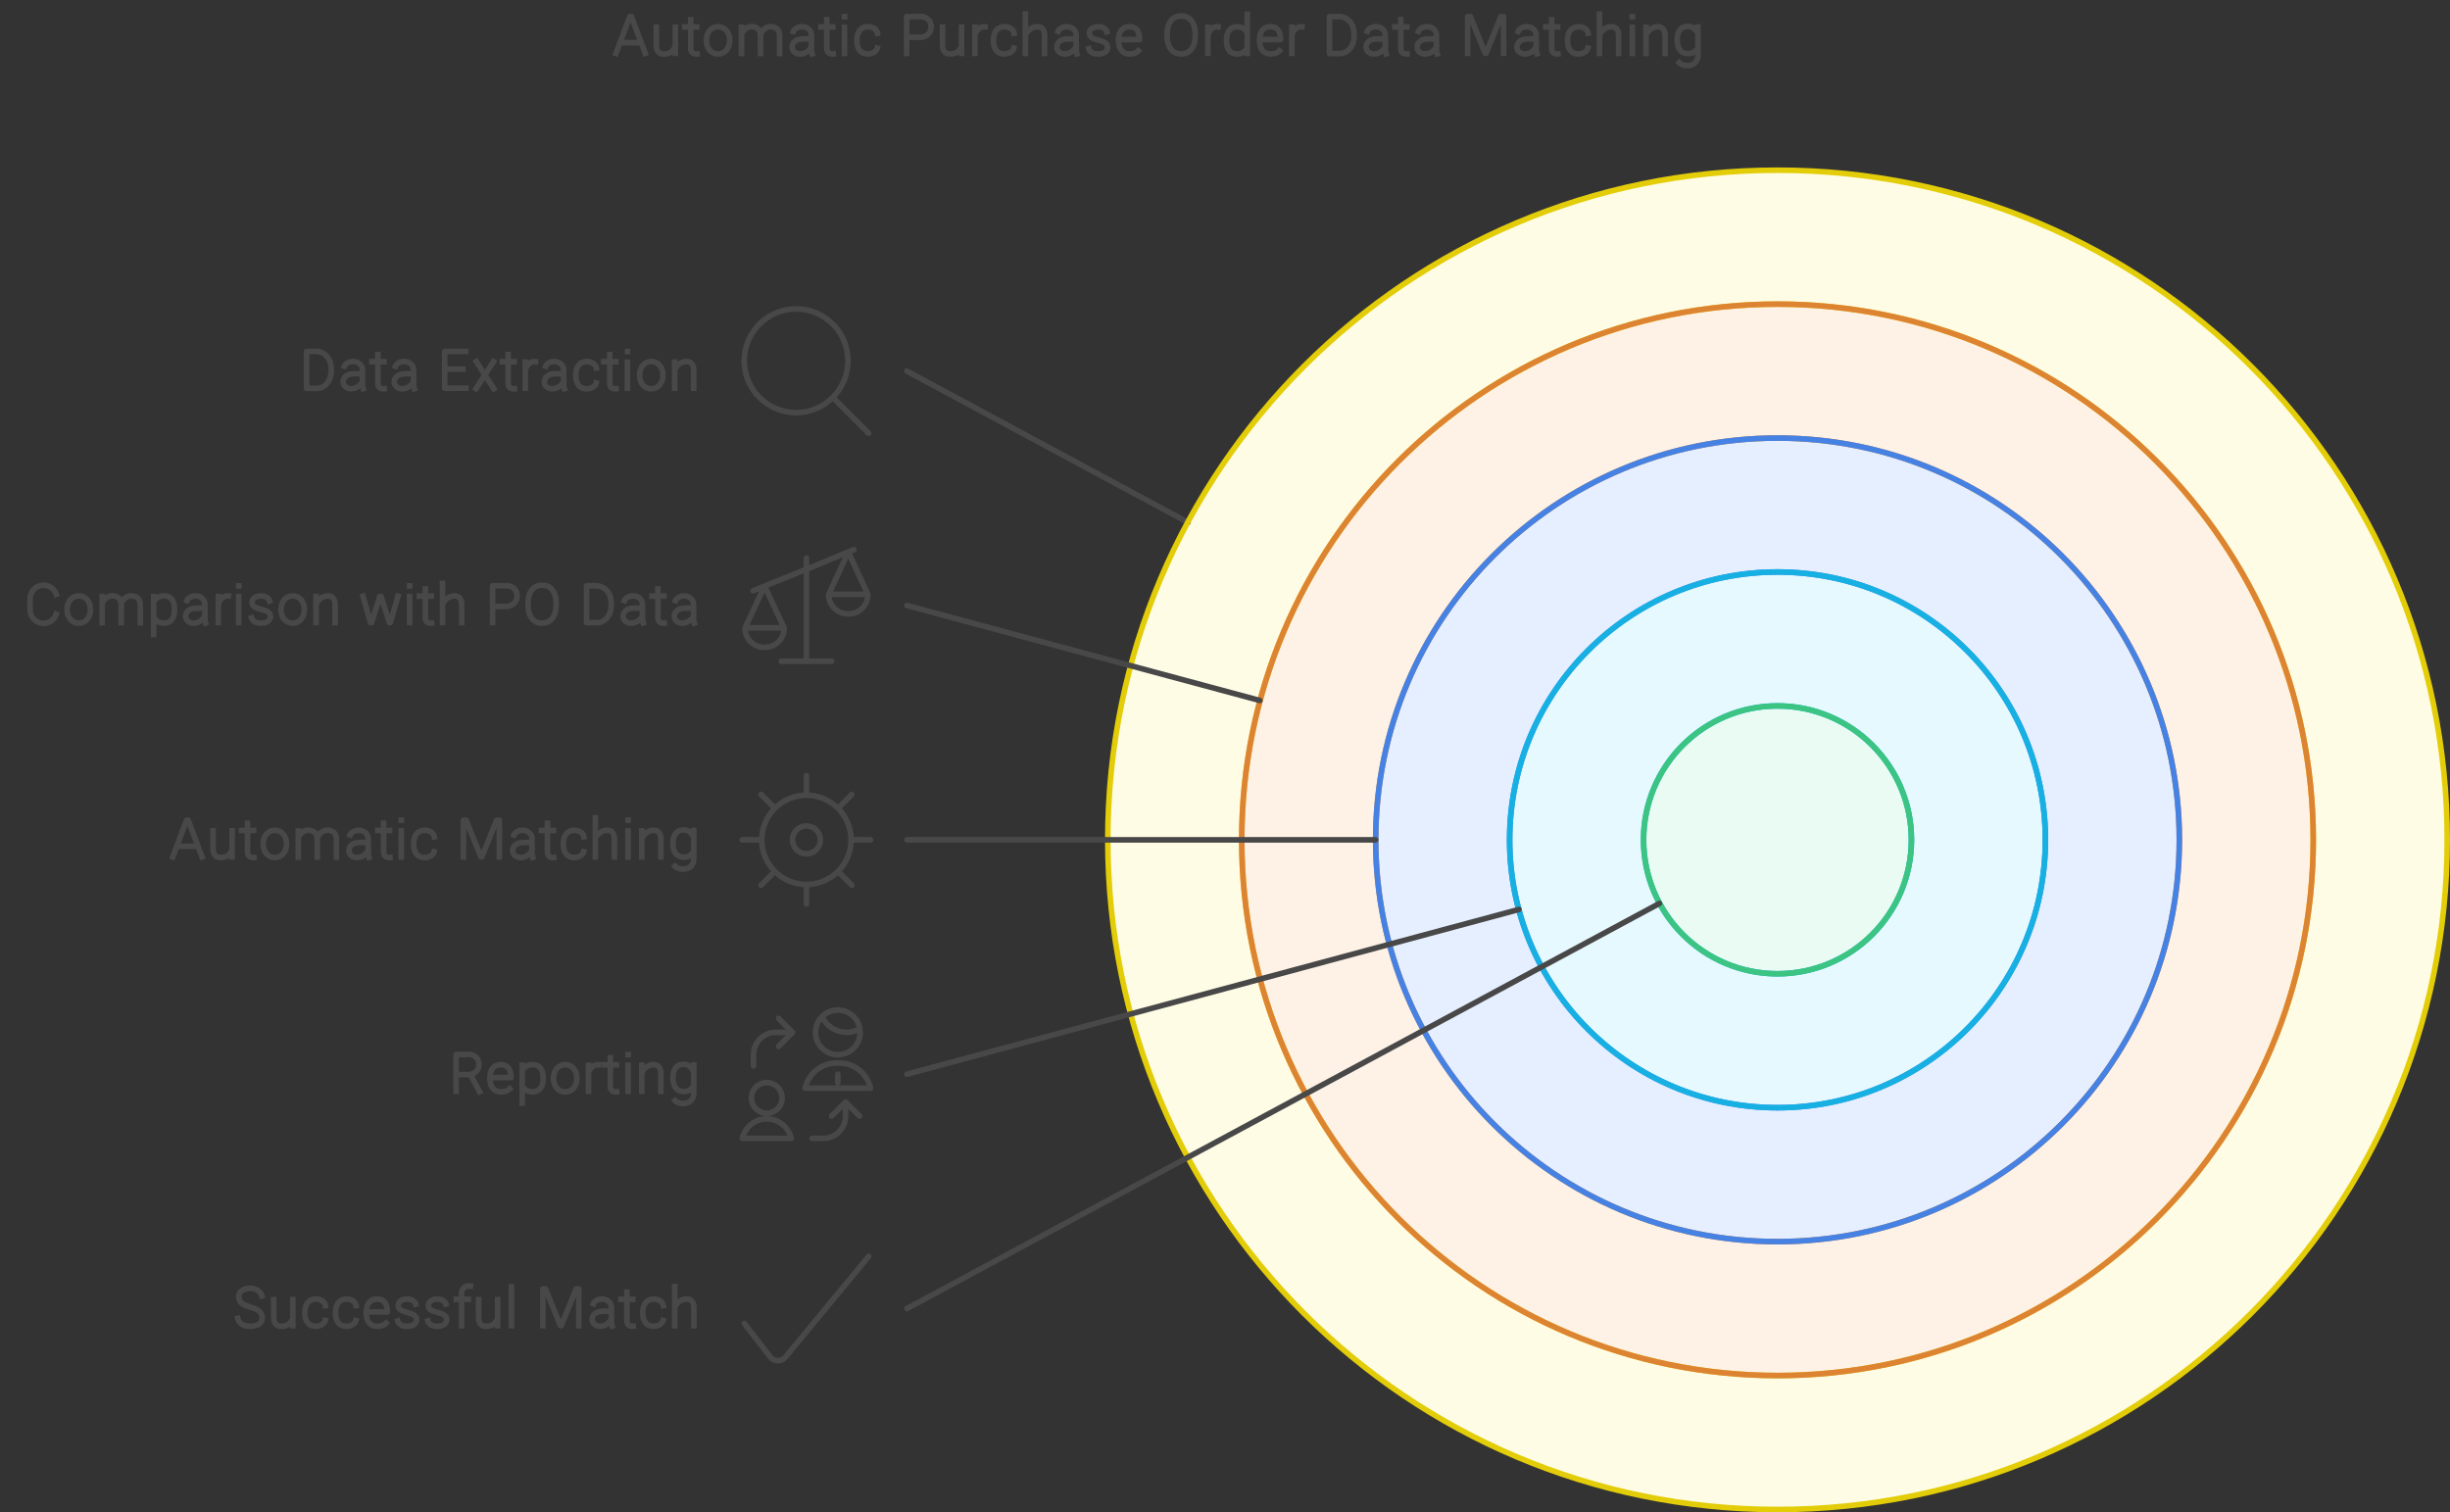 <svg width="878" height="542" viewBox="0 0 878 542" style="fill:none;stroke:none;fill-rule:evenodd;clip-rule:evenodd;stroke-linecap:round;stroke-linejoin:round;stroke-miterlimit:1.5;" version="1.1" xmlns="http://www.w3.org/2000/svg" xmlns:xlink="http://www.w3.org/1999/xlink"><rect x="0" y="0" width="878" height="542" fill="#333333" stroke="none"/><g id="blend" style="mix-blend-mode:multiply"><g id="g-root-5.line_sy_13ymhns1clgxdv-fill" data-item-order="-264955" data-item-id="5.line_sy_13ymhns1clgxdv" data-item-class="ScenePart Indexed Stroke LeaderLine" data-item-index="5" data-renderer-id="0" transform="translate(315, 122.998)"></g><g id="g-root-5.cu_sy_13ymhns1clgxdw-fill" data-item-order="-264954" data-item-id="5.cu_sy_13ymhns1clgxdw" data-item-class="ScenePart Indexed Fill Stroke" data-item-index="5" data-renderer-id="0" transform="translate(387, 51)"><g id="5.cu_sy_13ymhns1clgxdw-fill" stroke="none" fill="#fffce6"><g xmlns="http://www.w3.org/2000/svg"><path d="M 490 250C 490 382.548 382.548 490 250 490C 117.452 490 10 382.548 10 250C 10 117.452 117.452 10 250 10C 382.548 10 490 117.452 490 250ZM 250 442C 356.039 442 442 356.039 442 250C 442 143.961 356.039 58 250 58C 143.961 58 58 143.961 58 250C 58 356.039 143.961 442 250 442Z"></path></g></g></g><g id="g-root-4.cu_sy_13ymhns1clgxdt-fill" data-item-order="-264952" data-item-id="4.cu_sy_13ymhns1clgxdt" data-item-class="ScenePart Indexed Fill Stroke" data-item-index="4" data-renderer-id="0" transform="translate(435, 99)"><g id="4.cu_sy_13ymhns1clgxdt-fill" stroke="none" fill="#fef2e6"><g xmlns="http://www.w3.org/2000/svg"><path d="M 394 202C 394 308.039 308.039 394 202 394C 95.961 394 10 308.039 10 202C 10 95.961 95.961 10 202 10C 308.039 10 394 95.961 394 202ZM 202 346C 281.529 346 346 281.529 346 202C 346 122.471 281.529 58 202 58C 122.471 58 58 122.471 58 202C 58 281.529 122.471 346 202 346Z"></path></g></g></g><g id="g-root-4.line_sy_13ymhns1clgxdu-fill" data-item-order="-264949" data-item-id="4.line_sy_13ymhns1clgxdu" data-item-class="ScenePart Indexed Stroke LeaderLine" data-item-index="4" data-renderer-id="0" transform="translate(315, 207)"></g><g id="g-root-3.cu_sy_ziszjc1clgxe7-fill" data-item-order="-264948" data-item-id="3.cu_sy_ziszjc1clgxe7" data-item-class="ScenePart Indexed Fill Stroke" data-item-index="3" data-renderer-id="0" transform="translate(483, 147)"><g id="3.cu_sy_ziszjc1clgxe7-fill" stroke="none" fill="#e6efff"><g xmlns="http://www.w3.org/2000/svg"><path d="M 298 154C 298 233.529 233.529 298 154 298C 74.471 298 10 233.529 10 154C 10 74.471 74.471 10 154 10C 233.529 10 298 74.471 298 154ZM 154 250C 207.019 250 250 207.019 250 154C 250 100.981 207.019 58 154 58C 100.981 58 58 100.981 58 154C 58 207.019 100.981 250 154 250Z"></path></g></g></g><g id="g-root-3.line_sy_13ymhns1clgxds-fill" data-item-order="-264945" data-item-id="3.line_sy_13ymhns1clgxds" data-item-class="ScenePart Indexed Stroke LeaderLine" data-item-index="3" data-renderer-id="0" transform="translate(315, 290.999)"></g><g id="g-root-2.cu_sy_18nt42w1clfl6t-fill" data-item-order="-264944" data-item-id="2.cu_sy_18nt42w1clfl6t" data-item-class="ScenePart Indexed Fill Stroke" data-item-index="2" data-renderer-id="0" transform="translate(531, 195)"><g id="2.cu_sy_18nt42w1clfl6t-fill" stroke="none" fill="#e6f9ff"><g xmlns="http://www.w3.org/2000/svg"><path d="M 202 106C 202 159.019 159.019 202 106 202C 52.981 202 10 159.019 10 106C 10 52.981 52.981 10 106 10C 159.019 10 202 52.981 202 106ZM 106 154C 132.51 154 154 132.51 154 106C 154 79.49 132.51 58 106 58C 79.49 58 58 79.49 58 106C 58 132.51 79.49 154 106 154Z"></path></g></g></g><g id="g-root-2.line_sy_18nt42w1clfl6u-fill" data-item-order="-264941" data-item-id="2.line_sy_18nt42w1clfl6u" data-item-class="ScenePart Indexed Stroke LeaderLine" data-item-index="2" data-renderer-id="0" transform="translate(315, 315.943)"></g><g id="g-root-1.cu_sy_18nt42w1clfl6r-fill" data-item-order="-264940" data-item-id="1.cu_sy_18nt42w1clfl6r" data-item-class="ScenePart Indexed Indexed_1 Fill Stroke" data-item-index="1" data-renderer-id="0" transform="translate(579, 243)"><g id="1.cu_sy_18nt42w1clfl6r-fill" stroke="none" fill="#e9fbf3"><g xmlns="http://www.w3.org/2000/svg"><path d="M 106 58C 106 84.51 84.51 106 58 106C 31.49 106 10 84.51 10 58C 10 31.49 31.49 10 58 10C 84.51 10 106 31.49 106 58Z"></path></g></g></g><g id="g-root-1.line_sy_18nt42w1clfl6s-fill" data-item-order="-264937" data-item-id="1.line_sy_18nt42w1clfl6s" data-item-class="ScenePart Indexed Indexed_1 Stroke LeaderLine" data-item-index="1" data-renderer-id="0" transform="translate(315, 313.772)"></g><g id="g-root-tx_automati_v2zhew1clgy6l-fill" data-item-order="0" data-item-id="tx_automati_v2zhew1clgy6l" data-item-class="Label Stroke SceneTarget SceneTitle" data-item-index="none" data-renderer-id="0" transform="translate(207, -9)"></g><g id="g-root-tx_dataextr_dcby081clgxe2-fill" data-item-order="0" data-item-id="tx_dataextr_dcby081clgxe2" data-item-class="Label Stroke SceneTarget Indexed" data-item-index="5" data-renderer-id="0" transform="translate(87, 111)"></g><g id="g-root-sear_ddkw6g1clgzk7-fill" data-item-order="0" data-item-id="sear_ddkw6g1clgzk7" data-item-class="Icon Stroke SceneTarget Indexed" data-item-index="5" data-renderer-id="0" transform="translate(255, 99)"></g><g id="g-root-tx_comparis_dcby081clgxe1-fill" data-item-order="0" data-item-id="tx_comparis_dcby081clgxe1" data-item-class="Label Stroke SceneTarget Indexed" data-item-index="4" data-renderer-id="0" transform="translate(-9, 195)"></g><g id="g-root-1_hteeaw1clgyry-fill" data-item-order="0" data-item-id="1_hteeaw1clgyry" data-item-class="Icon Stroke SceneTarget Indexed" data-item-index="4" data-renderer-id="0" transform="translate(255, 183)"></g><g id="g-root-tx_automati_m7ch601clgzr4-fill" data-item-order="0" data-item-id="tx_automati_m7ch601clgzr4" data-item-class="Label Stroke SceneTarget Indexed" data-item-index="3" data-renderer-id="0" transform="translate(39, 279)"></g><g id="g-root-2_hteeaw1clgyrx-fill" data-item-order="0" data-item-id="2_hteeaw1clgyrx" data-item-class="Icon Stroke SceneTarget Indexed" data-item-index="3" data-renderer-id="0" transform="translate(255, 267)"></g><g id="g-root-tx_reportin_hriz1k1clgzrj-fill" data-item-order="0" data-item-id="tx_reportin_hriz1k1clgzrj" data-item-class="Label Stroke SceneTarget Indexed" data-item-index="2" data-renderer-id="0" transform="translate(147, 363)"></g><g id="g-root-1_qp1ejs1clgxz8-fill" data-item-order="0" data-item-id="1_qp1ejs1clgxz8" data-item-class="Icon Stroke SceneTarget Indexed" data-item-index="2" data-renderer-id="0" transform="translate(255, 351)"></g><g id="g-root-tx_successf_qn5zag1clgyyu-fill" data-item-order="0" data-item-id="tx_successf_qn5zag1clgyyu" data-item-class="Label Stroke SceneTarget Indexed Indexed_1" data-item-index="1" data-renderer-id="0" transform="translate(63, 447)"></g><g id="g-root-chec_hwirqg1clgzy8-fill" data-item-order="0" data-item-id="chec_hwirqg1clgzy8" data-item-class="Icon Stroke SceneTarget Indexed Indexed_1" data-item-index="1" data-renderer-id="0" transform="translate(255, 435)"></g><g id="g-root-5.line_sy_13ymhns1clgxdv-stroke" data-item-order="-264955" data-item-id="5.line_sy_13ymhns1clgxdv" data-item-class="ScenePart Indexed Stroke LeaderLine" data-item-index="5" data-renderer-id="0" transform="translate(315, 122.998)"><g id="5.line_sy_13ymhns1clgxdv-stroke" fill="none" stroke-linecap="round" stroke-linejoin="round" stroke-miterlimit="1.5" stroke="#484848" stroke-width="2"><g xmlns="http://www.w3.org/2000/svg"><path d="M 10 10L 110.75 64.25"></path></g></g></g><g id="g-root-5.cu_sy_13ymhns1clgxdw-stroke" data-item-order="-264954" data-item-id="5.cu_sy_13ymhns1clgxdw" data-item-class="ScenePart Indexed Fill Stroke" data-item-index="5" data-renderer-id="0" transform="translate(387, 51)"><g id="5.cu_sy_13ymhns1clgxdw-stroke" fill="none" stroke-linecap="round" stroke-linejoin="round" stroke-miterlimit="1.5" stroke="#e3cd09" stroke-width="2"><g xmlns="http://www.w3.org/2000/svg"><path d="M 490 250C 490 382.548 382.548 490 250 490C 117.452 490 10 382.548 10 250C 10 117.452 117.452 10 250 10C 382.548 10 490 117.452 490 250ZM 250 442C 356.039 442 442 356.039 442 250C 442 143.961 356.039 58 250 58C 143.961 58 58 143.961 58 250C 58 356.039 143.961 442 250 442Z"></path></g></g></g><g id="g-root-4.cu_sy_13ymhns1clgxdt-stroke" data-item-order="-264952" data-item-id="4.cu_sy_13ymhns1clgxdt" data-item-class="ScenePart Indexed Fill Stroke" data-item-index="4" data-renderer-id="0" transform="translate(435, 99)"><g id="4.cu_sy_13ymhns1clgxdt-stroke" fill="none" stroke-linecap="round" stroke-linejoin="round" stroke-miterlimit="1.5" stroke="#dd8433" stroke-width="2"><g xmlns="http://www.w3.org/2000/svg"><path d="M 394 202C 394 308.039 308.039 394 202 394C 95.961 394 10 308.039 10 202C 10 95.961 95.961 10 202 10C 308.039 10 394 95.961 394 202ZM 202 346C 281.529 346 346 281.529 346 202C 346 122.471 281.529 58 202 58C 122.471 58 58 122.471 58 202C 58 281.529 122.471 346 202 346Z"></path></g></g></g><g id="g-root-4.line_sy_13ymhns1clgxdu-stroke" data-item-order="-264949" data-item-id="4.line_sy_13ymhns1clgxdu" data-item-class="ScenePart Indexed Stroke LeaderLine" data-item-index="4" data-renderer-id="0" transform="translate(315, 207)"><g id="4.line_sy_13ymhns1clgxdu-stroke" fill="none" stroke-linecap="round" stroke-linejoin="round" stroke-miterlimit="1.5" stroke="#484848" stroke-width="2"><g xmlns="http://www.w3.org/2000/svg"><path d="M 10 10L 136.5 44.057"></path></g></g></g><g id="g-root-3.cu_sy_ziszjc1clgxe7-stroke" data-item-order="-264948" data-item-id="3.cu_sy_ziszjc1clgxe7" data-item-class="ScenePart Indexed Fill Stroke" data-item-index="3" data-renderer-id="0" transform="translate(483, 147)"><g id="3.cu_sy_ziszjc1clgxe7-stroke" fill="none" stroke-linecap="round" stroke-linejoin="round" stroke-miterlimit="1.5" stroke="#4682e3" stroke-width="2"><g xmlns="http://www.w3.org/2000/svg"><path d="M 298 154C 298 233.529 233.529 298 154 298C 74.471 298 10 233.529 10 154C 10 74.471 74.471 10 154 10C 233.529 10 298 74.471 298 154ZM 154 250C 207.019 250 250 207.019 250 154C 250 100.981 207.019 58 154 58C 100.981 58 58 100.981 58 154C 58 207.019 100.981 250 154 250Z"></path></g></g></g><g id="g-root-3.line_sy_13ymhns1clgxds-stroke" data-item-order="-264945" data-item-id="3.line_sy_13ymhns1clgxds" data-item-class="ScenePart Indexed Stroke LeaderLine" data-item-index="3" data-renderer-id="0" transform="translate(315, 290.999)"><g id="3.line_sy_13ymhns1clgxds-stroke" fill="none" stroke-linecap="round" stroke-linejoin="round" stroke-miterlimit="1.5" stroke="#484848" stroke-width="2"><g xmlns="http://www.w3.org/2000/svg"><path d="M 10 10L 178 10"></path></g></g></g><g id="g-root-2.cu_sy_18nt42w1clfl6t-stroke" data-item-order="-264944" data-item-id="2.cu_sy_18nt42w1clfl6t" data-item-class="ScenePart Indexed Fill Stroke" data-item-index="2" data-renderer-id="0" transform="translate(531, 195)"><g id="2.cu_sy_18nt42w1clfl6t-stroke" fill="none" stroke-linecap="round" stroke-linejoin="round" stroke-miterlimit="1.5" stroke="#17b0e3" stroke-width="2"><g xmlns="http://www.w3.org/2000/svg"><path d="M 202 106C 202 159.019 159.019 202 106 202C 52.981 202 10 159.019 10 106C 10 52.981 52.981 10 106 10C 159.019 10 202 52.981 202 106ZM 106 154C 132.51 154 154 132.51 154 106C 154 79.49 132.51 58 106 58C 79.49 58 58 79.49 58 106C 58 132.51 79.49 154 106 154Z"></path></g></g></g><g id="g-root-2.line_sy_18nt42w1clfl6u-stroke" data-item-order="-264941" data-item-id="2.line_sy_18nt42w1clfl6u" data-item-class="ScenePart Indexed Stroke LeaderLine" data-item-index="2" data-renderer-id="0" transform="translate(315, 315.943)"><g id="2.line_sy_18nt42w1clfl6u-stroke" fill="none" stroke-linecap="round" stroke-linejoin="round" stroke-miterlimit="1.5" stroke="#484848" stroke-width="2"><g xmlns="http://www.w3.org/2000/svg"><path d="M 10 69.057L 229.352 10"></path></g></g></g><g id="g-root-1.cu_sy_18nt42w1clfl6r-stroke" data-item-order="-264940" data-item-id="1.cu_sy_18nt42w1clfl6r" data-item-class="ScenePart Indexed Indexed_1 Fill Stroke" data-item-index="1" data-renderer-id="0" transform="translate(579, 243)"><g id="1.cu_sy_18nt42w1clfl6r-stroke" fill="none" stroke-linecap="round" stroke-linejoin="round" stroke-miterlimit="1.5" stroke="#3bc482" stroke-width="2"><g xmlns="http://www.w3.org/2000/svg"><path d="M 106 58C 106 84.51 84.51 106 58 106C 31.49 106 10 84.51 10 58C 10 31.49 31.49 10 58 10C 84.51 10 106 31.49 106 58Z"></path></g></g></g><g id="g-root-1.line_sy_18nt42w1clfl6s-stroke" data-item-order="-264937" data-item-id="1.line_sy_18nt42w1clfl6s" data-item-class="ScenePart Indexed Indexed_1 Stroke LeaderLine" data-item-index="1" data-renderer-id="0" transform="translate(315, 313.772)"><g id="1.line_sy_18nt42w1clfl6s-stroke" fill="none" stroke-linecap="round" stroke-linejoin="round" stroke-miterlimit="1.5" stroke="#484848" stroke-width="2"><g xmlns="http://www.w3.org/2000/svg"><path d="M 10 155.229L 279.707 10"></path></g></g></g><g id="g-root-tx_automati_v2zhew1clgy6l-stroke" data-item-order="0" data-item-id="tx_automati_v2zhew1clgy6l" data-item-class="Label Stroke SceneTarget SceneTitle" data-item-index="none" data-renderer-id="0" transform="translate(207, -9)"><g id="tx_automati_v2zhew1clgy6l-stroke" fill="none" stroke-linecap="square" stroke-linejoin="miter" stroke-miterlimit="4" stroke="#484848" stroke-width="2"><g xmlns="http://www.w3.org/2000/svg"><path d="M 13.744 28.145L 18.692 14.973L 19.28 14.973L 24.244 28.145M 15.561 24.294L 22.42 24.294M 35.027 28.115L 35.026 18.767M 28.192 18.767L 28.192 24.821C 28.192 25.533 28.097 28.096 30.479 28.308C 32.57 28.493 33.843 27.653 34.546 26.47M 42.799 28.326C 41.39 28.465 40.532 27.732 40.532 26.387L 40.532 16.081M 42.682 18.642L 40.918 18.642M 38.422 18.642L 40.155 18.642M 54.507 23.457C 54.507 26.522 52.636 28.34 50.328 28.34C 48.02 28.34 46.149 26.522 46.149 23.457C 46.149 20.392 48.02 18.573 50.328 18.573C 52.636 18.573 54.507 20.392 54.507 23.457ZM 58.72 18.814L 58.72 28.162M 65.554 28.162L 65.543 21.47C 65.479 20.526 65.112 19.078 63.238 18.649C 61.298 18.205 59.818 19.248 59.082 20.595M 72.389 28.162L 72.389 22.108C 72.389 21.396 72.504 19.206 70.073 18.649C 68.044 18.184 66.51 19.347 65.809 20.783M 77.288 20.246C 77.652 19.28 79.068 18.567 80.408 18.567C 82.262 18.567 83.764 19.88 83.764 21.499L 83.77 22.957L 83.77 25.571C 83.77 26.614 83.745 27.353 84.047 28.278M 83.39 22.957L 80.662 22.957C 78.159 22.957 76.859 24.343 76.859 25.837C 76.859 27.331 78.097 28.341 79.713 28.341C 81.695 28.341 83.321 26.888 83.721 25.732M 91.569 28.326C 90.16 28.465 89.302 27.732 89.302 26.387L 89.302 16.081M 91.452 18.642L 89.688 18.642M 87.192 18.642L 88.925 18.642M 95.658 14.971L 95.682 14.971M 95.642 18.804L 95.642 28.145M 107.382 26.254C 107.01 27.649 105.442 28.339 103.973 28.339C 101.836 28.339 100.07 27.028 100.07 23.456C 100.07 19.884 101.939 18.573 104.077 18.573C 105.584 18.573 107.234 19.41 107.467 20.915M 117.911 28.131L 117.911 14.944L 123.19 14.928C 124.288 14.967 126.673 15.749 126.673 18.572C 126.673 21.394 124.288 22.254 123.19 22.331L 118.439 22.345M 137.597 28.115L 137.596 18.767M 130.762 18.767L 130.762 24.821C 130.762 25.533 130.667 28.096 133.049 28.308C 135.14 28.493 136.413 27.653 137.115 26.47M 146.005 18.609C 144.624 18.419 143.376 19.319 142.734 20.619M 142.379 18.773L 142.379 28.123M 156.322 26.254C 155.95 27.649 154.382 28.339 152.913 28.339C 150.776 28.339 149.01 27.028 149.01 23.456C 149.01 19.884 150.879 18.573 153.017 18.573C 154.524 18.573 156.174 19.41 156.407 20.915M 160.478 14.086L 160.478 28.128M 167.342 28.128L 167.342 22.074C 167.342 21.362 167.438 18.791 165.045 18.587C 163.291 18.439 161.606 19.547 160.819 20.928M 172.178 20.246C 172.542 19.28 173.958 18.567 175.298 18.567C 177.152 18.567 178.654 19.88 178.654 21.499L 178.66 22.957L 178.66 25.571C 178.66 26.614 178.635 27.353 178.936 28.278M 178.28 22.957L 175.552 22.957C 173.049 22.957 171.749 24.343 171.749 25.837C 171.749 27.331 172.987 28.341 174.603 28.341C 176.585 28.341 178.211 26.888 178.611 25.732M 189.648 20.381C 189.352 19.404 188.198 18.584 186.588 18.584C 184.7 18.584 183.48 19.447 183.389 20.751C 183.284 22.246 184.518 22.822 186.448 23.339C 188.142 23.797 190.085 24.277 189.931 26.122C 189.832 27.31 188.855 28.346 186.498 28.346C 184.592 28.346 183.515 27.53 183.18 26.424M 200.947 27.218C 199.974 28.155 198.949 28.339 197.763 28.339C 195.695 28.339 193.831 27.028 193.831 23.456C 193.831 19.884 195.641 18.573 197.71 18.573C 199.778 18.573 201.382 19.63 201.382 23.201L 194.162 23.201M 211.233 21.438C 211.233 26.143 213.28 28.326 216.288 28.326C 219.297 28.326 221.343 26.143 221.343 21.438C 221.343 16.733 219.127 14.721 216.288 14.721C 213.45 14.721 211.233 16.733 211.233 21.438ZM 229.485 18.609C 228.104 18.419 226.856 19.319 226.214 20.619M 225.859 18.773L 225.859 28.123M 239.99 28.124L 239.99 14.123M 239.63 26.773C 238.768 27.871 237.67 28.34 236.36 28.34C 234.179 28.34 232.527 27.029 232.527 23.458C 232.527 19.886 234.284 18.575 236.466 18.575C 237.735 18.575 238.945 19.114 239.63 20.175M 251.487 27.218C 250.514 28.155 249.489 28.339 248.303 28.339C 246.235 28.339 244.371 27.028 244.371 23.456C 244.371 19.884 246.181 18.573 248.25 18.573C 250.318 18.573 251.922 19.63 251.922 23.201L 244.702 23.201M 259.575 18.609C 258.194 18.419 256.946 19.319 256.304 20.619M 255.949 18.773L 255.949 28.123M 273.437 28.18L 269.428 28.183L 269.428 14.948C 270.375 14.948 271.654 14.946 273.054 14.946C 274.507 14.91 278.287 16.173 278.287 21.511C 278.287 26.848 274.762 28.18 273.437 28.18ZM 282.978 20.246C 283.342 19.28 284.758 18.567 286.098 18.567C 287.952 18.567 289.454 19.88 289.454 21.499L 289.46 22.957L 289.46 25.571C 289.46 26.614 289.435 27.353 289.737 28.278M 289.08 22.957L 286.352 22.957C 283.849 22.957 282.549 24.343 282.549 25.837C 282.549 27.331 283.787 28.341 285.403 28.341C 287.385 28.341 289.011 26.888 289.411 25.732M 297.259 28.326C 295.85 28.465 294.992 27.732 294.992 26.387L 294.992 16.081M 297.142 18.642L 295.378 18.642M 292.882 18.642L 294.615 18.642M 301.288 20.246C 301.652 19.28 303.068 18.567 304.408 18.567C 306.262 18.567 307.764 19.88 307.764 21.499L 307.77 22.957L 307.77 25.571C 307.77 26.614 307.745 27.353 308.047 28.278M 307.39 22.957L 304.662 22.957C 302.159 22.957 300.859 24.343 300.859 25.837C 300.859 27.331 302.097 28.341 303.713 28.341C 305.695 28.341 307.321 26.888 307.721 25.732M 318.951 28.117L 318.959 14.978L 319.928 14.978L 325.231 28.115L 325.547 28.115L 330.866 14.978L 331.836 14.978L 331.83 28.117M 337.048 20.246C 337.412 19.28 338.828 18.567 340.168 18.567C 342.022 18.567 343.524 19.88 343.524 21.499L 343.53 22.957L 343.53 25.571C 343.53 26.614 343.505 27.353 343.806 28.278M 343.15 22.957L 340.422 22.957C 337.919 22.957 336.619 24.343 336.619 25.837C 336.619 27.331 337.857 28.341 339.473 28.341C 341.455 28.341 343.081 26.888 343.481 25.732M 351.329 28.326C 349.92 28.465 349.062 27.732 349.062 26.387L 349.062 16.081M 351.212 18.642L 349.448 18.642M 346.952 18.642L 348.685 18.642M 362.052 26.254C 361.68 27.649 360.112 28.339 358.643 28.339C 356.506 28.339 354.74 27.028 354.74 23.456C 354.74 19.884 356.609 18.573 358.747 18.573C 360.254 18.573 361.904 19.41 362.137 20.915M 366.208 14.086L 366.208 28.128M 373.072 28.128L 373.072 22.074C 373.072 21.362 373.168 18.791 370.775 18.587C 369.021 18.439 367.336 19.547 366.549 20.928M 377.968 14.971L 377.992 14.971M 377.952 18.804L 377.952 28.145M 382.879 18.78L 382.879 28.128M 389.713 28.128L 389.713 22.074C 389.713 21.362 389.809 18.79 387.426 18.587C 385.668 18.437 383.979 19.562 383.203 20.956M 401.499 18.652L 401.499 28.654C 401.499 33.351 396.206 33.001 394.771 31.47M 401.165 26.573C 400.485 27.661 399.261 28.214 397.975 28.214C 395.794 28.214 394.037 26.903 394.037 23.331C 394.037 19.76 395.688 18.449 397.87 18.449C 399.138 18.449 400.443 19.129 401.165 20.502"></path></g></g></g><g id="g-root-tx_dataextr_dcby081clgxe2-stroke" data-item-order="0" data-item-id="tx_dataextr_dcby081clgxe2" data-item-class="Label Stroke SceneTarget Indexed" data-item-index="5" data-renderer-id="0" transform="translate(87, 111)"><g id="tx_dataextr_dcby081clgxe2-stroke" fill="none" stroke-linecap="square" stroke-linejoin="miter" stroke-miterlimit="4" stroke="#484848" stroke-width="2"><g xmlns="http://www.w3.org/2000/svg"><path d="M 26.867 28.18L 22.858 28.183L 22.858 14.948C 23.805 14.948 25.084 14.946 26.484 14.946C 27.937 14.91 31.717 16.173 31.717 21.511C 31.717 26.848 28.192 28.18 26.867 28.18ZM 36.408 20.246C 36.772 19.28 38.188 18.567 39.528 18.567C 41.382 18.567 42.884 19.88 42.884 21.499L 42.89 22.957L 42.89 25.571C 42.89 26.614 42.865 27.353 43.166 28.278M 42.51 22.957L 39.782 22.957C 37.279 22.957 35.979 24.343 35.979 25.837C 35.979 27.331 37.217 28.341 38.832 28.341C 40.815 28.341 42.441 26.888 42.841 25.732M 50.689 28.326C 49.28 28.465 48.422 27.732 48.422 26.387L 48.422 16.081M 50.572 18.642L 48.808 18.642M 46.312 18.642L 48.045 18.642M 54.718 20.246C 55.082 19.28 56.498 18.567 57.838 18.567C 59.692 18.567 61.194 19.88 61.194 21.499L 61.2 22.957L 61.2 25.571C 61.2 26.614 61.175 27.353 61.476 28.278M 60.82 22.957L 58.092 22.957C 55.589 22.957 54.289 24.343 54.289 25.837C 54.289 27.331 55.527 28.341 57.142 28.341C 59.125 28.341 60.751 26.888 61.151 25.732M 79.937 28.137L 72.374 28.142L 72.374 14.95C 73.322 14.95 78.496 14.95 79.896 14.95M 78.884 21.297L 72.838 21.297M 83.698 18.611L 86.689 23.243M 89.961 28.31L 86.864 23.514M 89.85 18.611L 83.587 28.31M 97.379 28.326C 95.97 28.465 95.112 27.732 95.112 26.387L 95.112 16.081M 97.262 18.642L 95.498 18.642M 93.002 18.642L 94.735 18.642M 104.895 18.609C 103.514 18.419 102.266 19.319 101.624 20.619M 101.269 18.773L 101.269 28.123M 108.518 20.246C 108.882 19.28 110.298 18.567 111.638 18.567C 113.492 18.567 114.994 19.88 114.994 21.499L 115 22.957L 115 25.571C 115 26.614 114.975 27.353 115.276 28.278M 114.62 22.957L 111.892 22.957C 109.389 22.957 108.089 24.343 108.089 25.837C 108.089 27.331 109.327 28.341 110.942 28.341C 112.925 28.341 114.551 26.888 114.951 25.732M 126.642 26.254C 126.27 27.649 124.702 28.339 123.233 28.339C 121.096 28.339 119.33 27.028 119.33 23.456C 119.33 19.884 121.199 18.573 123.337 18.573C 124.844 18.573 126.494 19.41 126.727 20.915M 133.779 28.326C 132.37 28.465 131.512 27.732 131.512 26.387L 131.512 16.081M 133.662 18.642L 131.898 18.642M 129.402 18.642L 131.135 18.642M 137.868 14.971L 137.892 14.971M 137.852 18.804L 137.852 28.145M 150.577 23.457C 150.577 26.522 148.706 28.34 146.398 28.34C 144.09 28.34 142.219 26.522 142.219 23.457C 142.219 20.392 144.09 18.573 146.398 18.573C 148.706 18.573 150.577 20.392 150.577 23.457ZM 154.769 18.78L 154.769 28.128M 161.603 28.128L 161.603 22.074C 161.603 21.362 161.699 18.79 159.316 18.587C 157.558 18.437 155.869 19.562 155.093 20.956"></path></g></g></g><g id="g-root-sear_ddkw6g1clgzk7-stroke" data-item-order="0" data-item-id="sear_ddkw6g1clgzk7" data-item-class="Icon Stroke SceneTarget Indexed" data-item-index="5" data-renderer-id="0" transform="translate(255, 99)"><g id="sear_ddkw6g1clgzk7-stroke" fill="none" stroke-linecap="round" stroke-linejoin="round" stroke-miterlimit="1.5" stroke="#484848" stroke-width="2"><g xmlns="http://www.w3.org/2000/svg"><path d="M 11.714 30.297C 11.712 40.562 20.033 48.884 30.297 48.884C 40.562 48.884 48.882 40.562 48.88 30.297C 48.882 20.033 40.562 11.711 30.297 11.711C 20.033 11.711 11.712 20.033 11.714 30.297M 56.286 56.286L 43.429 43.429"></path></g></g></g><g id="g-root-tx_comparis_dcby081clgxe1-stroke" data-item-order="0" data-item-id="tx_comparis_dcby081clgxe1" data-item-class="Label Stroke SceneTarget Indexed" data-item-index="4" data-renderer-id="0" transform="translate(-9, 195)"><g id="tx_comparis_dcby081clgxe1-stroke" fill="none" stroke-linecap="square" stroke-linejoin="miter" stroke-miterlimit="4" stroke="#484848" stroke-width="2"><g xmlns="http://www.w3.org/2000/svg"><path d="M 29.157 25.13C 28.496 27.034 26.708 28.398 24.605 28.398C 21.94 28.398 19.779 26.207 19.779 23.504L 19.779 19.621C 19.779 16.918 21.94 14.727 24.605 14.727C 26.708 14.727 28.496 16.091 29.157 17.995M 41.397 23.457C 41.397 26.522 39.526 28.34 37.218 28.34C 34.91 28.34 33.039 26.522 33.039 23.457C 33.039 20.392 34.91 18.573 37.218 18.573C 39.526 18.573 41.397 20.392 41.397 23.457ZM 45.61 18.814L 45.61 28.162M 52.444 28.162L 52.433 21.47C 52.369 20.526 52.002 19.078 50.128 18.649C 48.188 18.205 46.708 19.248 45.972 20.595M 59.279 28.162L 59.279 22.108C 59.279 21.396 59.394 19.206 56.963 18.649C 54.934 18.184 53.4 19.347 52.699 20.783M 64.053 18.774L 64.053 32.393M 64.419 20.124C 65.302 19.027 66.483 18.558 67.792 18.558C 69.973 18.558 71.552 19.904 71.552 23.476C 71.552 27.047 69.868 28.323 67.686 28.323C 66.415 28.323 65.129 27.783 64.419 26.719M 75.948 20.246C 76.312 19.28 77.728 18.567 79.068 18.567C 80.922 18.567 82.424 19.88 82.424 21.499L 82.43 22.957L 82.43 25.571C 82.43 26.614 82.405 27.353 82.707 28.278M 82.05 22.957L 79.322 22.957C 76.819 22.957 75.519 24.343 75.519 25.837C 75.519 27.331 76.757 28.341 78.373 28.341C 80.355 28.341 81.981 26.888 82.381 25.732M 90.865 18.609C 89.484 18.419 88.236 19.319 87.594 20.619M 87.239 18.773L 87.239 28.123M 94.548 14.971L 94.572 14.971M 94.532 18.804L 94.532 28.145M 105.618 20.381C 105.322 19.404 104.168 18.584 102.558 18.584C 100.67 18.584 99.45 19.447 99.359 20.751C 99.254 22.246 100.488 22.822 102.418 23.339C 104.112 23.797 106.055 24.277 105.901 26.122C 105.802 27.31 104.825 28.346 102.468 28.346C 100.562 28.346 99.485 27.53 99.15 26.424M 118.067 23.457C 118.067 26.522 116.196 28.34 113.888 28.34C 111.58 28.34 109.709 26.522 109.709 23.457C 109.709 20.392 111.58 18.573 113.888 18.573C 116.196 18.573 118.067 20.392 118.067 23.457ZM 122.259 18.78L 122.259 28.128M 129.093 28.128L 129.093 22.074C 129.093 21.362 129.189 18.79 126.806 18.587C 125.048 18.437 123.359 19.562 122.583 20.956M 139.068 18.69L 141.783 28.119L 142.161 28.119L 145.103 18.782L 145.538 18.782L 148.544 28.119L 148.894 28.119L 151.611 18.69M 155.808 14.971L 155.832 14.971M 155.792 18.804L 155.792 28.145M 163.689 28.326C 162.28 28.465 161.422 27.732 161.422 26.387L 161.422 16.081M 163.572 18.642L 161.808 18.642M 159.312 18.642L 161.045 18.642M 167.588 14.086L 167.588 28.128M 174.452 28.128L 174.452 22.074C 174.452 21.362 174.548 18.791 172.155 18.587C 170.401 18.439 168.716 19.547 167.929 20.928M 185.531 28.131L 185.531 14.944L 190.81 14.928C 191.908 14.967 194.293 15.749 194.293 18.572C 194.293 21.394 191.908 22.254 190.81 22.331L 186.059 22.345M 198.213 21.438C 198.213 26.143 200.26 28.326 203.268 28.326C 206.277 28.326 208.324 26.143 208.324 21.438C 208.324 16.733 206.107 14.721 203.268 14.721C 200.43 14.721 198.213 16.733 198.213 21.438ZM 223.217 28.18L 219.208 28.183L 219.208 14.948C 220.155 14.948 221.434 14.946 222.834 14.946C 224.287 14.91 228.067 16.173 228.067 21.511C 228.067 26.848 224.542 28.18 223.217 28.18ZM 232.758 20.246C 233.122 19.28 234.538 18.567 235.878 18.567C 237.732 18.567 239.234 19.88 239.234 21.499L 239.24 22.957L 239.24 25.571C 239.24 26.614 239.215 27.353 239.517 28.278M 238.86 22.957L 236.132 22.957C 233.629 22.957 232.329 24.343 232.329 25.837C 232.329 27.331 233.567 28.341 235.183 28.341C 237.165 28.341 238.791 26.888 239.191 25.732M 247.039 28.326C 245.63 28.465 244.772 27.732 244.772 26.387L 244.772 16.081M 246.922 18.642L 245.158 18.642M 242.662 18.642L 244.395 18.642M 251.068 20.246C 251.432 19.28 252.848 18.567 254.188 18.567C 256.042 18.567 257.544 19.88 257.544 21.499L 257.55 22.957L 257.55 25.571C 257.55 26.614 257.525 27.353 257.827 28.278M 257.17 22.957L 254.442 22.957C 251.939 22.957 250.639 24.343 250.639 25.837C 250.639 27.331 251.877 28.341 253.493 28.341C 255.475 28.341 257.101 26.888 257.501 25.732"></path></g></g></g><g id="g-root-1_hteeaw1clgyry-stroke" data-item-order="0" data-item-id="1_hteeaw1clgyry" data-item-class="Icon Stroke SceneTarget Indexed" data-item-index="4" data-renderer-id="0" transform="translate(255, 183)"><g id="1_hteeaw1clgyry-stroke" fill="none" stroke-linecap="round" stroke-linejoin="round" stroke-miterlimit="1.5" stroke="#484848" stroke-width="2"><g xmlns="http://www.w3.org/2000/svg"><path d="M 34 17L 34 54M 12 42L 19 27.07L 26 42M 19 49C 20.87 49.047 22.678 48.324 24.001 47.001C 25.324 45.678 26.047 43.87 26 42L 12 42C 11.953 43.87 12.676 45.678 13.999 47.001C 15.322 48.324 17.13 49.047 19 49ZM 56 30L 49 14.826L 42 30M 49 37C 47.13 37.047 45.322 36.324 43.999 35.001C 42.676 33.678 41.953 31.87 42 30L 56 30C 56.047 31.87 55.324 33.678 54.001 35.001C 52.678 36.324 50.87 37.047 49 37ZM 36.988 19.79L 51 14M 14.892 28.73L 36.988 19.79M 25 54L 43 54"></path></g></g></g><g id="g-root-tx_automati_m7ch601clgzr4-stroke" data-item-order="0" data-item-id="tx_automati_m7ch601clgzr4" data-item-class="Label Stroke SceneTarget Indexed" data-item-index="3" data-renderer-id="0" transform="translate(39, 279)"><g id="tx_automati_m7ch601clgzr4-stroke" fill="none" stroke-linecap="square" stroke-linejoin="miter" stroke-miterlimit="4" stroke="#484848" stroke-width="2"><g xmlns="http://www.w3.org/2000/svg"><path d="M 22.914 28.145L 27.862 14.973L 28.45 14.973L 33.414 28.145M 24.731 24.294L 31.59 24.294M 44.197 28.115L 44.196 18.767M 37.362 18.767L 37.362 24.821C 37.362 25.533 37.267 28.096 39.649 28.308C 41.74 28.493 43.013 27.653 43.715 26.47M 51.969 28.326C 50.56 28.465 49.702 27.732 49.702 26.387L 49.702 16.081M 51.852 18.642L 50.088 18.642M 47.592 18.642L 49.325 18.642M 63.677 23.457C 63.677 26.522 61.806 28.34 59.498 28.34C 57.19 28.34 55.319 26.522 55.319 23.457C 55.319 20.392 57.19 18.573 59.498 18.573C 61.806 18.573 63.677 20.392 63.677 23.457ZM 67.89 18.814L 67.89 28.162M 74.724 28.162L 74.713 21.47C 74.649 20.526 74.282 19.078 72.408 18.649C 70.468 18.205 68.988 19.248 68.252 20.595M 81.559 28.162L 81.559 22.108C 81.559 21.396 81.674 19.206 79.243 18.649C 77.214 18.184 75.68 19.347 74.979 20.783M 86.458 20.246C 86.822 19.28 88.238 18.567 89.578 18.567C 91.432 18.567 92.934 19.88 92.934 21.499L 92.94 22.957L 92.94 25.571C 92.94 26.614 92.915 27.353 93.217 28.278M 92.56 22.957L 89.832 22.957C 87.329 22.957 86.029 24.343 86.029 25.837C 86.029 27.331 87.267 28.341 88.883 28.341C 90.865 28.341 92.491 26.888 92.891 25.732M 100.739 28.326C 99.33 28.465 98.472 27.732 98.472 26.387L 98.472 16.081M 100.622 18.642L 98.858 18.642M 96.362 18.642L 98.095 18.642M 104.828 14.971L 104.852 14.971M 104.812 18.804L 104.812 28.145M 116.552 26.254C 116.18 27.649 114.612 28.339 113.143 28.339C 111.006 28.339 109.24 27.028 109.24 23.456C 109.24 19.884 111.109 18.573 113.247 18.573C 114.754 18.573 116.404 19.41 116.637 20.915M 127.071 28.117L 127.079 14.978L 128.048 14.978L 133.351 28.115L 133.667 28.115L 138.986 14.978L 139.956 14.978L 139.95 28.117M 145.168 20.246C 145.532 19.28 146.948 18.567 148.288 18.567C 150.142 18.567 151.644 19.88 151.644 21.499L 151.65 22.957L 151.65 25.571C 151.65 26.614 151.625 27.353 151.926 28.278M 151.27 22.957L 148.542 22.957C 146.039 22.957 144.739 24.343 144.739 25.837C 144.739 27.331 145.977 28.341 147.592 28.341C 149.575 28.341 151.201 26.888 151.601 25.732M 159.449 28.326C 158.04 28.465 157.182 27.732 157.182 26.387L 157.182 16.081M 159.332 18.642L 157.568 18.642M 155.072 18.642L 156.805 18.642M 170.172 26.254C 169.8 27.649 168.232 28.339 166.763 28.339C 164.626 28.339 162.86 27.028 162.86 23.456C 162.86 19.884 164.729 18.573 166.867 18.573C 168.374 18.573 170.024 19.41 170.257 20.915M 174.328 14.086L 174.328 28.128M 181.192 28.128L 181.192 22.074C 181.192 21.362 181.288 18.791 178.895 18.587C 177.141 18.439 175.456 19.547 174.669 20.928M 186.088 14.971L 186.112 14.971M 186.072 18.804L 186.072 28.145M 190.999 18.78L 190.999 28.128M 197.833 28.128L 197.833 22.074C 197.833 21.362 197.929 18.79 195.546 18.587C 193.788 18.437 192.099 19.562 191.323 20.956M 209.619 18.652L 209.619 28.654C 209.619 33.351 204.326 33.001 202.891 31.47M 209.285 26.573C 208.605 27.661 207.381 28.214 206.095 28.214C 203.914 28.214 202.157 26.903 202.157 23.331C 202.157 19.76 203.808 18.449 205.99 18.449C 207.258 18.449 208.563 19.129 209.285 20.502"></path></g></g></g><g id="g-root-2_hteeaw1clgyrx-stroke" data-item-order="0" data-item-id="2_hteeaw1clgyrx" data-item-class="Icon Stroke SceneTarget Indexed" data-item-index="3" data-renderer-id="0" transform="translate(255, 267)"><g id="2_hteeaw1clgyrx-stroke" fill="none" stroke-linecap="round" stroke-linejoin="round" stroke-miterlimit="1.5" stroke="#484848" stroke-width="2"><g xmlns="http://www.w3.org/2000/svg"><path d="M 29 34.002C 29 36.763 31.239 39.002 34 39.002C 36.761 39.002 39 36.763 39 34.002C 39 31.241 36.761 29.002 34 29.002C 31.239 29.002 29 31.241 29 34.002ZM 18 34.002C 18 42.839 25.163 50.002 34 50.002C 42.837 50.002 50 42.839 50 34.002C 50 25.165 42.837 18.002 34 18.002C 25.163 18.002 18 25.165 18 34.002ZM 34 18.002L 34 11.002M 45.314 22.688L 50.264 17.738M 50 34.002L 57 34.002M 45.314 45.316L 50.264 50.266M 34 50.002L 34 57.002M 22.686 45.316L 17.736 50.266M 18 34.002L 11 34.002M 22.686 22.688L 17.736 17.738"></path></g></g></g><g id="g-root-tx_reportin_hriz1k1clgzrj-stroke" data-item-order="0" data-item-id="tx_reportin_hriz1k1clgzrj" data-item-class="Label Stroke SceneTarget Indexed" data-item-index="2" data-renderer-id="0" transform="translate(147, 363)"><g id="tx_reportin_hriz1k1clgzrj-stroke" fill="none" stroke-linecap="square" stroke-linejoin="miter" stroke-miterlimit="4" stroke="#484848" stroke-width="2"><g xmlns="http://www.w3.org/2000/svg"><path d="M 16.455 28.133L 16.455 14.945L 21.251 14.93C 22.321 14.967 24.642 15.729 24.642 18.477C 24.642 21.224 22.321 22.061 21.251 22.137L 17.004 22.15M 24.869 28.249L 21.758 22.514M 35.677 27.218C 34.704 28.155 33.679 28.339 32.494 28.339C 30.425 28.339 28.561 27.028 28.561 23.456C 28.561 19.884 30.371 18.573 32.44 18.573C 34.508 18.573 36.112 19.63 36.112 23.201L 28.892 23.201M 40.153 18.774L 40.153 32.393M 40.519 20.124C 41.402 19.027 42.583 18.558 43.892 18.558C 46.073 18.558 47.652 19.904 47.652 23.476C 47.652 27.047 45.968 28.323 43.786 28.323C 42.515 28.323 41.229 27.783 40.519 26.719M 59.727 23.457C 59.727 26.522 57.856 28.34 55.548 28.34C 53.24 28.34 51.369 26.522 51.369 23.457C 51.369 20.392 53.24 18.573 55.548 18.573C 57.856 18.573 59.727 20.392 59.727 23.457ZM 67.525 18.609C 66.144 18.419 64.896 19.319 64.254 20.619M 63.899 18.773L 63.899 28.123M 73.999 28.326C 72.59 28.465 71.732 27.732 71.732 26.387L 71.732 16.081M 73.882 18.642L 72.118 18.642M 69.622 18.642L 71.355 18.642M 78.088 14.971L 78.112 14.971M 78.072 18.804L 78.072 28.145M 82.999 18.78L 82.999 28.128M 89.833 28.128L 89.833 22.074C 89.833 21.362 89.929 18.79 87.546 18.587C 85.788 18.437 84.099 19.562 83.323 20.956M 101.619 18.652L 101.619 28.654C 101.619 33.351 96.326 33.001 94.891 31.47M 101.285 26.573C 100.605 27.661 99.381 28.214 98.095 28.214C 95.914 28.214 94.157 26.903 94.157 23.331C 94.157 19.76 95.808 18.449 97.99 18.449C 99.258 18.449 100.563 19.129 101.285 20.502"></path></g></g></g><g id="g-root-1_qp1ejs1clgxz8-stroke" data-item-order="0" data-item-id="1_qp1ejs1clgxz8" data-item-class="Icon Stroke SceneTarget Indexed" data-item-index="2" data-renderer-id="0" transform="translate(255, 351)"><g id="1_qp1ejs1clgxz8-stroke" fill="none" stroke-linecap="round" stroke-linejoin="round" stroke-miterlimit="1.5" stroke="#484848" stroke-width="2"><g xmlns="http://www.w3.org/2000/svg"><path d="M 14.282 42.496C 14.282 45.534 16.744 47.996 19.782 47.996C 22.82 47.996 25.282 45.534 25.282 42.496C 25.282 39.458 22.82 36.996 19.782 36.996C 16.744 36.996 14.282 39.458 14.282 42.496M 28.542 57C 27.617 52.907 23.98 50 19.783 50C 15.586 50 11.949 52.907 11.024 57ZM 33.524 39C 34.678 33.895 39.119 30.203 44.348 30C 44.65 29.988 44.948 29.988 45.25 30C 50.817 29.783 55.747 33.566 56.976 39ZM 37.25 19C 37.25 23.418 40.832 27 45.25 27C 49.668 27 53.25 23.418 53.25 19C 53.25 14.582 49.668 11 45.25 11C 40.832 11 37.25 14.582 37.25 19M 52.704 17.934C 51.408 18.647 49.951 19.014 48.472 19C 44.754 19.008 41.349 16.919 39.672 13.6M 45.25 34L 45.25 37M 36.024 57L 40.024 57C 44.442 57 48.024 53.418 48.024 49L 48.024 44M 43.024 49L 48.024 44L 53.024 49M 15.024 31L 15.024 27C 15.024 22.582 18.606 19 23.024 19L 29.024 19M 24.024 24L 29.024 19L 24.024 14"></path></g></g></g><g id="g-root-tx_successf_qn5zag1clgyyu-stroke" data-item-order="0" data-item-id="tx_successf_qn5zag1clgyyu" data-item-class="Label Stroke SceneTarget Indexed Indexed_1" data-item-index="1" data-renderer-id="0" transform="translate(63, 447)"><g id="tx_successf_qn5zag1clgyyu-stroke" fill="none" stroke-linecap="square" stroke-linejoin="miter" stroke-miterlimit="4" stroke="#484848" stroke-width="2"><g xmlns="http://www.w3.org/2000/svg"><path d="M 30.856 17.457C 30.425 15.893 28.805 14.732 26.716 14.732C 24.268 14.732 22.567 15.931 22.567 17.754C 22.567 19.724 24.031 20.685 26.536 21.406C 28.733 22.045 30.97 22.813 30.97 25.288C 30.97 26.951 29.657 28.346 26.6 28.346C 24.128 28.346 22.547 27.106 22.183 25.483M 41.937 28.115L 41.936 18.767M 35.102 18.767L 35.102 24.821C 35.102 25.533 35.007 28.096 37.389 28.308C 39.48 28.493 40.753 27.653 41.455 26.47M 53.552 26.254C 53.18 27.649 51.612 28.339 50.143 28.339C 48.006 28.339 46.24 27.028 46.24 23.456C 46.24 19.884 48.109 18.573 50.247 18.573C 51.754 18.573 53.404 19.41 53.637 20.915M 64.532 26.254C 64.16 27.649 62.592 28.339 61.123 28.339C 58.986 28.339 57.22 27.028 57.22 23.456C 57.22 19.884 59.089 18.573 61.227 18.573C 62.734 18.573 64.384 19.41 64.617 20.915M 75.347 27.218C 74.374 28.155 73.349 28.339 72.164 28.339C 70.095 28.339 68.232 27.028 68.232 23.456C 68.232 19.884 70.041 18.573 72.11 18.573C 74.178 18.573 75.782 19.63 75.782 23.201L 68.562 23.201M 85.988 20.381C 85.692 19.404 84.538 18.584 82.928 18.584C 81.04 18.584 79.82 19.447 79.729 20.751C 79.624 22.246 80.858 22.822 82.788 23.339C 84.482 23.797 86.425 24.277 86.271 26.122C 86.172 27.31 85.195 28.346 82.838 28.346C 80.932 28.346 79.855 27.53 79.52 26.424M 96.798 20.381C 96.502 19.404 95.348 18.584 93.738 18.584C 91.85 18.584 90.63 19.447 90.539 20.751C 90.434 22.246 91.668 22.822 93.598 23.339C 95.292 23.797 97.235 24.277 97.081 26.122C 96.982 27.31 96.005 28.346 93.648 28.346C 91.742 28.346 90.665 27.53 90.33 26.424M 105.564 13.926C 105.396 13.908 105.115 13.907 104.987 13.907C 103.408 13.907 102.41 15.035 102.41 16.425L 102.41 28.129M 104.835 18.664L 102.746 18.664M 100.558 18.664L 102.084 18.664M 115.337 28.115L 115.336 18.767M 108.502 18.767L 108.502 24.821C 108.502 25.533 108.407 28.096 110.789 28.308C 112.88 28.493 114.153 27.653 114.855 26.47M 120.276 14.125L 120.276 28.126M 131.541 28.117L 131.549 14.978L 132.518 14.978L 137.821 28.115L 138.137 28.115L 143.456 14.978L 144.426 14.978L 144.42 28.117M 149.638 20.246C 150.002 19.28 151.418 18.567 152.758 18.567C 154.612 18.567 156.114 19.88 156.114 21.499L 156.12 22.957L 156.12 25.571C 156.12 26.614 156.095 27.353 156.397 28.278M 155.74 22.957L 153.012 22.957C 150.509 22.957 149.209 24.343 149.209 25.837C 149.209 27.331 150.447 28.341 152.063 28.341C 154.045 28.341 155.671 26.888 156.071 25.732M 163.919 28.326C 162.51 28.465 161.652 27.732 161.652 26.387L 161.652 16.081M 163.802 18.642L 162.038 18.642M 159.542 18.642L 161.275 18.642M 174.642 26.254C 174.27 27.649 172.702 28.339 171.233 28.339C 169.096 28.339 167.33 27.028 167.33 23.456C 167.33 19.884 169.199 18.573 171.337 18.573C 172.844 18.573 174.494 19.41 174.727 20.915M 178.798 14.086L 178.798 28.128M 185.662 28.128L 185.662 22.074C 185.662 21.362 185.758 18.791 183.365 18.587C 181.611 18.439 179.926 19.547 179.139 20.928"></path></g></g></g><g id="g-root-chec_hwirqg1clgzy8-stroke" data-item-order="0" data-item-id="chec_hwirqg1clgzy8" data-item-class="Icon Stroke SceneTarget Indexed Indexed_1" data-item-index="1" data-renderer-id="0" transform="translate(255, 435)"><g id="chec_hwirqg1clgzy8-stroke" fill="none" stroke-linecap="round" stroke-linejoin="round" stroke-miterlimit="1.5" stroke="#484848" stroke-width="2"><g xmlns="http://www.w3.org/2000/svg"><path d="M 11.714 39.314L 21.074 51.349C 21.714 52.18 22.7 52.673 23.749 52.686C 24.78 52.698 25.763 52.244 26.423 51.451L 56.286 15.314"></path></g></g></g></g></svg>